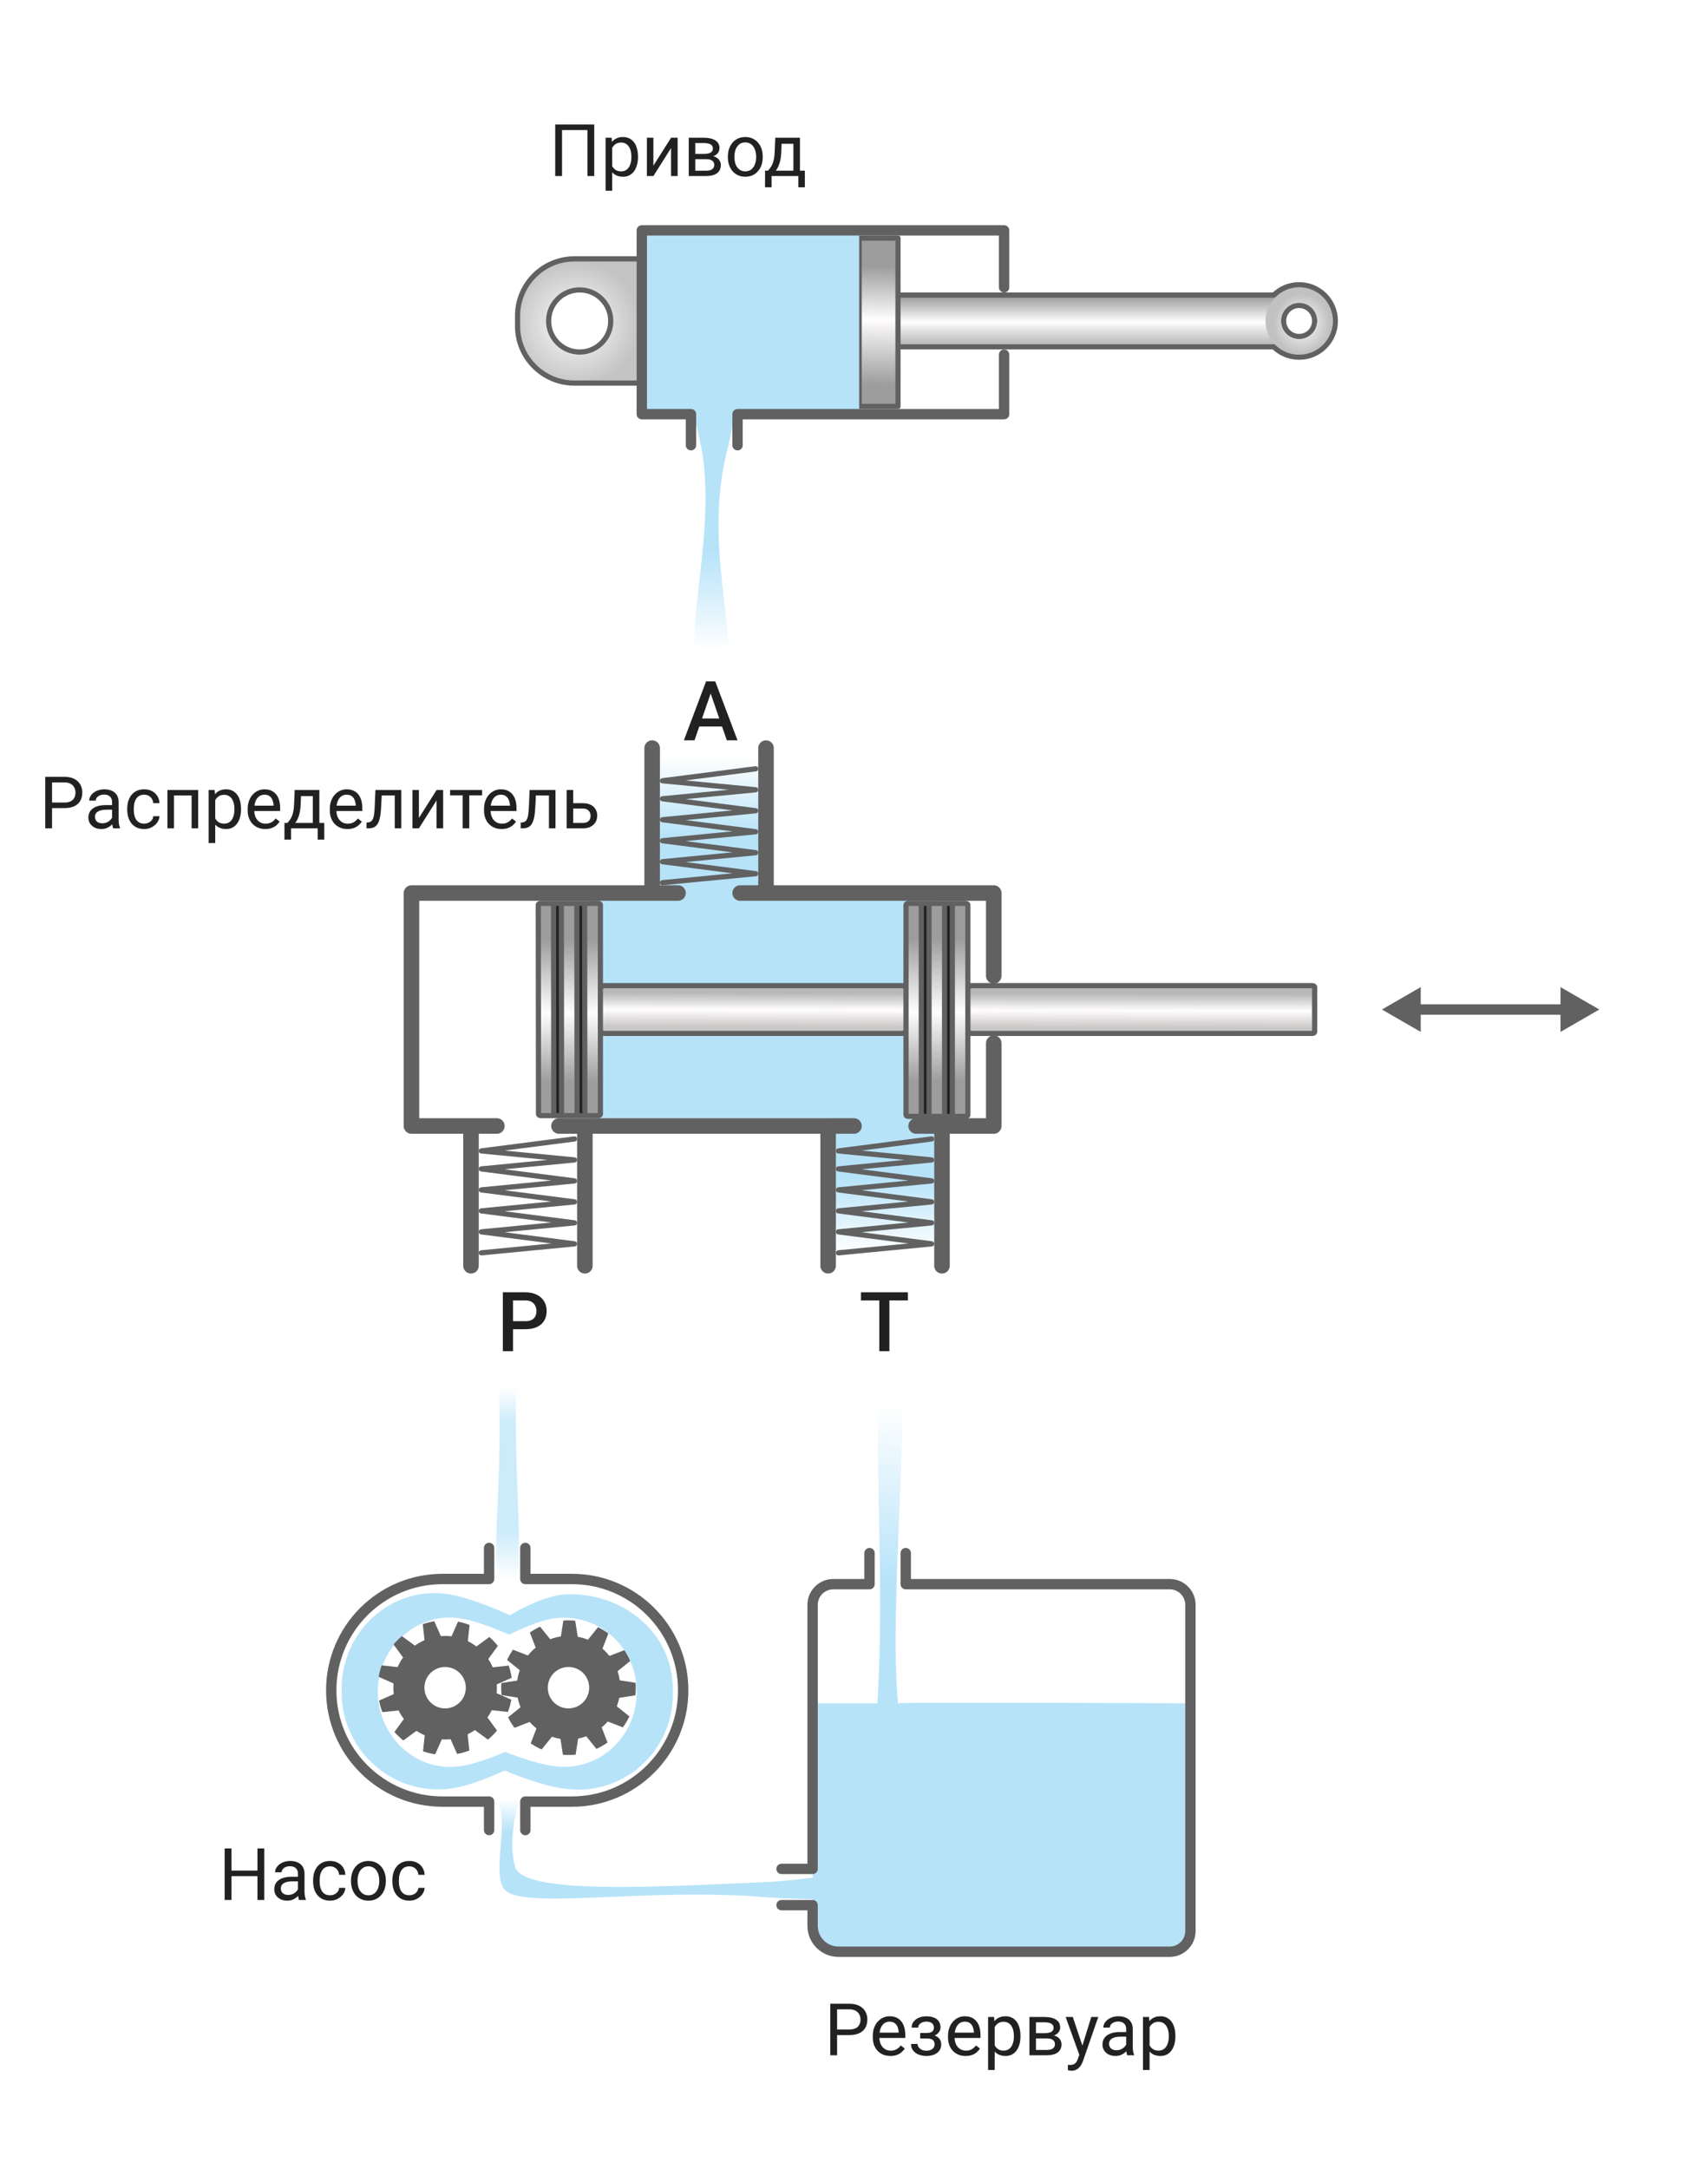 <svg width="330" height="419" viewBox="0 0 330 419" fill="none" xmlns="http://www.w3.org/2000/svg">
<path d="M127 173.5V145H147V173.5H181V216V242.5H160.5V216H115V173.5H127Z" fill="url(#paint0_linear_1090_2927)"/>
<path d="M108.5 215.5L108.452 174.5H106.952L107 215.5H108.5Z" fill="#212121"/>
<path fill-rule="evenodd" clip-rule="evenodd" d="M116 174.77C116 174.612 115.797 174.484 115.547 174.484L112.952 174.5L113 215.5H115.547C115.797 215.5 116 215.372 116 215.214V174.77ZM111.452 174.5L111.5 215.5H108.5L108.452 174.5H111.452ZM107 215.5L106.952 174.5H104.452C104.202 174.5 104 174.628 104 174.786L104.047 215.214C104.047 215.372 104.25 215.5 104.5 215.5H107Z" fill="url(#paint1_linear_1090_2927)"/>
<path d="M113 215.5L112.952 174.5H111.452L111.5 215.5H113Z" fill="#212121"/>
<path d="M179.5 215.645V174.5H178V215.645H179.5Z" fill="#212121"/>
<path fill-rule="evenodd" clip-rule="evenodd" d="M187 174.786C187 174.628 186.797 174.5 186.547 174.5H184V215.645H186.547C186.797 215.645 187 215.516 187 215.358V174.786ZM182.5 174.5V215.645H179.5V174.5H182.5ZM178 215.645V174.5H175.5C175.25 174.5 175.047 174.628 175.047 174.786V215.358C175.047 215.516 175.25 215.645 175.5 215.645H178Z" fill="url(#paint2_linear_1090_2927)"/>
<path d="M184 215.645V174.5H182.5V215.645H184Z" fill="#212121"/>
<path d="M187.743 190.385C187.333 190.385 187 190.718 187 191.128V198.872C187 199.283 187.333 199.615 187.743 199.615H253.547C253.797 199.615 254 199.487 254 199.329V190.671C254 190.513 253.797 190.385 253.547 190.385H187.743Z" fill="url(#paint3_linear_1090_2927)"/>
<path d="M116.743 190.385C116.333 190.385 116 190.718 116 191.128V198.872C116 199.283 116.333 199.615 116.743 199.615H174.303C174.714 199.615 175.047 199.283 175.047 198.872V191.128C175.047 190.718 174.714 190.385 174.303 190.385H116.743Z" fill="url(#paint4_linear_1090_2927)"/>
<path d="M112.952 174.5L115.547 174.484C115.797 174.484 116 174.612 116 174.77V215.214C116 215.372 115.797 215.5 115.547 215.5H113M112.952 174.5L113 215.5M112.952 174.5H111.452M113 215.5H111.5M111.5 215.5L111.452 174.5M111.5 215.5H108.5M111.452 174.5H108.452M108.452 174.5L108.5 215.5M108.452 174.5H106.952M108.5 215.5H107M107 215.5H104.5C104.25 215.5 104.047 215.372 104.047 215.214L104 174.786C104 174.628 104.202 174.5 104.452 174.5H106.952M107 215.5L106.952 174.5M184 174.5H186.547C186.797 174.5 187 174.628 187 174.786V215.358C187 215.516 186.797 215.645 186.547 215.645H184M184 174.5V215.645M184 174.5H182.5M184 215.645H182.5M182.5 215.645V174.5M182.5 215.645H179.5M182.5 174.5H179.5M179.5 174.5V215.645M179.5 174.5H178M179.5 215.645H178M178 215.645H175.5C175.25 215.645 175.047 215.516 175.047 215.358V174.786C175.047 174.628 175.25 174.5 175.5 174.5H178M178 215.645V174.5M253.547 190.385H187.743C187.333 190.385 187 190.718 187 191.128V198.872C187 199.283 187.333 199.615 187.743 199.615H253.547C253.797 199.615 254 199.487 254 199.329V190.671C254 190.513 253.797 190.385 253.547 190.385ZM174.303 199.615H116.743C116.333 199.615 116 199.283 116 198.872V191.128C116 190.718 116.333 190.385 116.743 190.385H174.303C174.714 190.385 175.047 190.718 175.047 191.128V198.872C175.047 199.283 174.714 199.615 174.303 199.615Z" stroke="#616161" stroke-linejoin="round"/>
<path d="M90.999 244.5V217.5M90.999 217.5H95.999M90.999 217.5H79.5V172.5H126M113 244.5V217.5M113 217.5H108M113 217.5H160M131 172.5H126M126 172.5V144.5M143 172.5H148M177 217.5H182M182 217.5H192V201.5M182 217.5V244.5M165 217.5H160M160 217.5V244.5M148 172.5H192V188.5M148 172.5V144.5" stroke="#616161" stroke-width="3" stroke-linecap="round" stroke-linejoin="round"/>
<path d="M137.586 133.141L134.187 143H132.132L136.414 131.625H137.726L137.586 133.141ZM140.429 143L137.023 133.141L136.875 131.625H138.195L142.492 143H140.429ZM140.265 138.781V140.336H134.078V138.781H140.265Z" fill="#212121"/>
<path d="M101.476 256.758H98.515V255.203H101.476C101.992 255.203 102.408 255.12 102.726 254.953C103.044 254.786 103.276 254.557 103.422 254.266C103.573 253.969 103.648 253.63 103.648 253.25C103.648 252.891 103.573 252.555 103.422 252.242C103.276 251.924 103.044 251.669 102.726 251.477C102.408 251.284 101.992 251.188 101.476 251.188H99.117V261H97.156V249.625H101.476C102.356 249.625 103.104 249.781 103.718 250.094C104.338 250.401 104.81 250.828 105.132 251.375C105.455 251.917 105.617 252.536 105.617 253.234C105.617 253.969 105.455 254.599 105.132 255.125C104.81 255.651 104.338 256.055 103.718 256.336C103.104 256.617 102.356 256.758 101.476 256.758Z" fill="#212121"/>
<path d="M171.836 249.625V261H169.89V249.625H171.836ZM175.406 249.625V251.188H166.351V249.625H175.406Z" fill="#212121"/>
<path d="M93 242L111 240.263L93 237.947L111 236.211L93 233.895L111 232.158L93 229.842L111 228.105L93 225.789L111 224.053L93 222.316L111 220" stroke="#616161" stroke-linecap="round" stroke-linejoin="round"/>
<path d="M162 242L180 240.263L162 237.947L180 236.211L162 233.895L180 232.158L162 229.842L180 228.105L162 225.789L180 224.053L162 222.316L180 220" stroke="#616161" stroke-linecap="round" stroke-linejoin="round"/>
<path d="M128 170.5L146 168.763L128 166.447L146 164.711L128 162.395L146 160.658L128 158.342L146 156.605L128 154.289L146 152.553L128 150.816L146 148.5" stroke="#616161" stroke-linecap="round" stroke-linejoin="round"/>
<g opacity="0.7" filter="url(#filter0_f_1090_2927)">
<path d="M95.999 263H99.999C98.499 284.5 102.664 308 97.999 308C93.335 308 97.999 285.5 95.999 263Z" fill="url(#paint5_linear_1090_2927)"/>
</g>
<path d="M12.408 156.097H9.749V155.023H12.408C12.923 155.023 13.34 154.941 13.659 154.777C13.978 154.613 14.211 154.385 14.356 154.094C14.507 153.802 14.582 153.469 14.582 153.096C14.582 152.754 14.507 152.433 14.356 152.132C14.211 151.831 13.978 151.59 13.659 151.407C13.34 151.22 12.923 151.127 12.408 151.127H10.057V160H8.737V150.047H12.408C13.16 150.047 13.796 150.177 14.315 150.437C14.835 150.696 15.229 151.056 15.498 151.517C15.767 151.972 15.901 152.494 15.901 153.082C15.901 153.72 15.767 154.265 15.498 154.716C15.229 155.167 14.835 155.511 14.315 155.748C13.796 155.98 13.16 156.097 12.408 156.097ZM21.657 158.735V154.928C21.657 154.636 21.598 154.383 21.48 154.169C21.366 153.95 21.192 153.782 20.96 153.663C20.727 153.545 20.44 153.485 20.099 153.485C19.78 153.485 19.499 153.54 19.258 153.649C19.021 153.759 18.834 153.902 18.697 154.08C18.565 154.258 18.499 154.449 18.499 154.654H17.234C17.234 154.39 17.303 154.128 17.439 153.868C17.576 153.608 17.772 153.374 18.027 153.164C18.287 152.95 18.597 152.781 18.957 152.658C19.322 152.531 19.727 152.467 20.174 152.467C20.712 152.467 21.186 152.558 21.596 152.74C22.01 152.923 22.334 153.198 22.566 153.567C22.803 153.932 22.922 154.39 22.922 154.941V158.387C22.922 158.633 22.942 158.895 22.983 159.173C23.029 159.451 23.095 159.69 23.182 159.891V160H21.862C21.799 159.854 21.748 159.66 21.712 159.419C21.675 159.173 21.657 158.945 21.657 158.735ZM21.876 155.516L21.89 156.404H20.611C20.251 156.404 19.93 156.434 19.648 156.493C19.365 156.548 19.128 156.632 18.936 156.746C18.745 156.86 18.599 157.004 18.499 157.177C18.399 157.345 18.349 157.544 18.349 157.771C18.349 158.004 18.401 158.216 18.506 158.407C18.611 158.599 18.768 158.751 18.977 158.865C19.192 158.975 19.454 159.029 19.764 159.029C20.151 159.029 20.493 158.947 20.789 158.783C21.085 158.619 21.32 158.419 21.493 158.182C21.671 157.945 21.767 157.715 21.78 157.491L22.32 158.1C22.288 158.291 22.202 158.503 22.061 158.735C21.919 158.968 21.73 159.191 21.493 159.405C21.261 159.615 20.983 159.79 20.659 159.932C20.34 160.068 19.98 160.137 19.579 160.137C19.078 160.137 18.638 160.039 18.26 159.843C17.886 159.647 17.594 159.385 17.385 159.057C17.18 158.724 17.077 158.353 17.077 157.942C17.077 157.546 17.155 157.197 17.31 156.896C17.465 156.591 17.688 156.338 17.98 156.138C18.271 155.933 18.622 155.778 19.032 155.673C19.442 155.568 19.9 155.516 20.406 155.516H21.876ZM27.871 159.098C28.172 159.098 28.45 159.036 28.705 158.913C28.96 158.79 29.17 158.621 29.334 158.407C29.498 158.188 29.591 157.94 29.614 157.662H30.817C30.795 158.1 30.646 158.507 30.373 158.886C30.104 159.259 29.751 159.562 29.314 159.795C28.876 160.023 28.395 160.137 27.871 160.137C27.315 160.137 26.83 160.039 26.415 159.843C26.005 159.647 25.663 159.378 25.39 159.036C25.121 158.694 24.918 158.302 24.781 157.86C24.649 157.414 24.583 156.942 24.583 156.445V156.158C24.583 155.661 24.649 155.192 24.781 154.75C24.918 154.303 25.121 153.909 25.39 153.567C25.663 153.226 26.005 152.957 26.415 152.761C26.83 152.565 27.315 152.467 27.871 152.467C28.45 152.467 28.956 152.585 29.389 152.822C29.822 153.055 30.161 153.374 30.407 153.779C30.658 154.18 30.795 154.636 30.817 155.146H29.614C29.591 154.841 29.505 154.565 29.355 154.319C29.209 154.073 29.008 153.877 28.753 153.731C28.502 153.581 28.208 153.506 27.871 153.506C27.484 153.506 27.158 153.583 26.894 153.738C26.634 153.889 26.426 154.094 26.271 154.354C26.121 154.609 26.012 154.894 25.943 155.208C25.88 155.518 25.848 155.835 25.848 156.158V156.445C25.848 156.769 25.88 157.088 25.943 157.402C26.007 157.717 26.114 158.002 26.265 158.257C26.42 158.512 26.627 158.717 26.887 158.872C27.151 159.022 27.479 159.098 27.871 159.098ZM37.168 152.604V153.649H33.429V152.604H37.168ZM33.613 152.604V160H32.349V152.604H33.613ZM38.289 152.604V160H37.018V152.604H38.289ZM41.584 154.025V162.844H40.312V152.604H41.475L41.584 154.025ZM46.567 156.24V156.384C46.567 156.922 46.504 157.421 46.376 157.881C46.248 158.337 46.062 158.733 45.815 159.07C45.574 159.408 45.275 159.67 44.92 159.856C44.565 160.043 44.157 160.137 43.696 160.137C43.227 160.137 42.812 160.059 42.452 159.904C42.092 159.749 41.787 159.524 41.536 159.228C41.285 158.931 41.085 158.576 40.935 158.161C40.789 157.746 40.688 157.279 40.634 156.76V155.994C40.688 155.447 40.791 154.957 40.941 154.524C41.092 154.091 41.29 153.722 41.536 153.417C41.787 153.107 42.09 152.872 42.445 152.713C42.801 152.549 43.211 152.467 43.676 152.467C44.141 152.467 44.553 152.558 44.913 152.74C45.273 152.918 45.576 153.173 45.822 153.506C46.068 153.839 46.253 154.237 46.376 154.702C46.504 155.162 46.567 155.675 46.567 156.24ZM45.296 156.384V156.24C45.296 155.871 45.257 155.525 45.18 155.201C45.102 154.873 44.981 154.586 44.817 154.34C44.658 154.089 44.453 153.893 44.202 153.752C43.952 153.606 43.653 153.533 43.307 153.533C42.988 153.533 42.71 153.588 42.473 153.697C42.24 153.807 42.042 153.955 41.878 154.142C41.714 154.324 41.579 154.534 41.475 154.771C41.374 155.003 41.299 155.244 41.249 155.495V157.266C41.34 157.585 41.468 157.885 41.632 158.168C41.796 158.446 42.015 158.672 42.288 158.845C42.562 159.013 42.906 159.098 43.32 159.098C43.662 159.098 43.956 159.027 44.202 158.886C44.453 158.74 44.658 158.542 44.817 158.291C44.981 158.04 45.102 157.753 45.18 157.43C45.257 157.102 45.296 156.753 45.296 156.384ZM51.25 160.137C50.735 160.137 50.268 160.05 49.849 159.877C49.434 159.699 49.076 159.451 48.775 159.132C48.479 158.813 48.251 158.435 48.092 157.997C47.932 157.56 47.852 157.081 47.852 156.562V156.274C47.852 155.673 47.941 155.137 48.119 154.668C48.297 154.194 48.538 153.793 48.844 153.465C49.149 153.137 49.495 152.888 49.883 152.72C50.27 152.551 50.671 152.467 51.086 152.467C51.615 152.467 52.07 152.558 52.453 152.74C52.84 152.923 53.157 153.178 53.403 153.506C53.649 153.829 53.832 154.212 53.95 154.654C54.069 155.092 54.128 155.57 54.128 156.09V156.657H48.605V155.625H52.863V155.529C52.845 155.201 52.777 154.882 52.658 154.572C52.544 154.262 52.362 154.007 52.111 153.807C51.861 153.606 51.519 153.506 51.086 153.506C50.799 153.506 50.535 153.567 50.293 153.69C50.051 153.809 49.844 153.987 49.671 154.224C49.498 154.461 49.363 154.75 49.268 155.092C49.172 155.434 49.124 155.828 49.124 156.274V156.562C49.124 156.912 49.172 157.243 49.268 157.553C49.368 157.858 49.511 158.127 49.698 158.359C49.89 158.592 50.12 158.774 50.389 158.906C50.662 159.038 50.972 159.104 51.318 159.104C51.765 159.104 52.143 159.013 52.453 158.831C52.763 158.649 53.034 158.405 53.267 158.1L54.032 158.708C53.873 158.95 53.67 159.18 53.424 159.398C53.178 159.617 52.875 159.795 52.515 159.932C52.159 160.068 51.738 160.137 51.25 160.137ZM56.938 152.604H58.202L58.093 155.372C58.065 156.074 57.986 156.68 57.853 157.19C57.721 157.701 57.553 158.136 57.348 158.496C57.143 158.852 56.912 159.15 56.657 159.392C56.407 159.633 56.147 159.836 55.878 160H55.249L55.283 158.968L55.543 158.961C55.693 158.783 55.839 158.601 55.98 158.414C56.122 158.223 56.252 157.997 56.37 157.737C56.489 157.473 56.587 157.152 56.664 156.773C56.746 156.391 56.798 155.924 56.821 155.372L56.938 152.604ZM57.252 152.604H61.702V160H60.438V153.772H57.252V152.604ZM54.962 158.961H62.652V162.181H61.388V160H56.227V162.181H54.955L54.962 158.961ZM67.123 160.137C66.608 160.137 66.141 160.05 65.722 159.877C65.307 159.699 64.949 159.451 64.648 159.132C64.352 158.813 64.124 158.435 63.965 157.997C63.805 157.56 63.726 157.081 63.726 156.562V156.274C63.726 155.673 63.815 155.137 63.992 154.668C64.17 154.194 64.412 153.793 64.717 153.465C65.022 153.137 65.368 152.888 65.756 152.72C66.143 152.551 66.544 152.467 66.959 152.467C67.488 152.467 67.943 152.558 68.326 152.74C68.713 152.923 69.03 153.178 69.276 153.506C69.522 153.829 69.705 154.212 69.823 154.654C69.942 155.092 70.001 155.57 70.001 156.09V156.657H64.478V155.625H68.736V155.529C68.718 155.201 68.65 154.882 68.531 154.572C68.417 154.262 68.235 154.007 67.984 153.807C67.734 153.606 67.392 153.506 66.959 153.506C66.672 153.506 66.408 153.567 66.166 153.69C65.924 153.809 65.717 153.987 65.544 154.224C65.371 154.461 65.236 154.75 65.141 155.092C65.045 155.434 64.997 155.828 64.997 156.274V156.562C64.997 156.912 65.045 157.243 65.141 157.553C65.241 157.858 65.384 158.127 65.571 158.359C65.763 158.592 65.993 158.774 66.262 158.906C66.535 159.038 66.845 159.104 67.191 159.104C67.638 159.104 68.016 159.013 68.326 158.831C68.636 158.649 68.907 158.405 69.14 158.1L69.905 158.708C69.746 158.95 69.543 159.18 69.297 159.398C69.051 159.617 68.748 159.795 68.388 159.932C68.032 160.068 67.611 160.137 67.123 160.137ZM76.42 152.604V153.649H72.845V152.604H76.42ZM77.534 152.604V160H76.269V152.604H77.534ZM72.537 152.604H73.809L73.617 156.172C73.585 156.723 73.533 157.211 73.46 157.635C73.392 158.054 73.296 158.414 73.173 158.715C73.054 159.016 72.904 159.262 72.722 159.453C72.544 159.64 72.33 159.779 72.079 159.87C71.829 159.957 71.539 160 71.211 160H70.814V158.886L71.088 158.865C71.284 158.852 71.45 158.806 71.587 158.729C71.728 158.651 71.847 158.537 71.942 158.387C72.038 158.232 72.116 158.034 72.175 157.792C72.239 157.55 72.287 157.263 72.318 156.931C72.355 156.598 72.382 156.211 72.4 155.769L72.537 152.604ZM80.939 157.997L84.35 152.604H85.621V160H84.35V154.606L80.939 160H79.681V152.604H80.939V157.997ZM90.666 152.604V160H89.394V152.604H90.666ZM93.147 152.604V153.629H86.961V152.604H93.147ZM96.914 160.137C96.399 160.137 95.932 160.05 95.513 159.877C95.098 159.699 94.74 159.451 94.439 159.132C94.143 158.813 93.915 158.435 93.756 157.997C93.596 157.56 93.517 157.081 93.517 156.562V156.274C93.517 155.673 93.606 155.137 93.783 154.668C93.961 154.194 94.203 153.793 94.508 153.465C94.813 153.137 95.159 152.888 95.547 152.72C95.934 152.551 96.335 152.467 96.75 152.467C97.279 152.467 97.734 152.558 98.117 152.74C98.505 152.923 98.821 153.178 99.067 153.506C99.314 153.829 99.496 154.212 99.614 154.654C99.733 155.092 99.792 155.57 99.792 156.09V156.657H94.269V155.625H98.527V155.529C98.509 155.201 98.441 154.882 98.322 154.572C98.208 154.262 98.026 154.007 97.775 153.807C97.525 153.606 97.183 153.506 96.75 153.506C96.463 153.506 96.199 153.567 95.957 153.69C95.716 153.809 95.508 153.987 95.335 154.224C95.162 154.461 95.027 154.75 94.932 155.092C94.836 155.434 94.788 155.828 94.788 156.274V156.562C94.788 156.912 94.836 157.243 94.932 157.553C95.032 157.858 95.175 158.127 95.362 158.359C95.554 158.592 95.784 158.774 96.053 158.906C96.326 159.038 96.636 159.104 96.982 159.104C97.429 159.104 97.807 159.013 98.117 158.831C98.427 158.649 98.698 158.405 98.931 158.1L99.696 158.708C99.537 158.95 99.334 159.18 99.088 159.398C98.842 159.617 98.539 159.795 98.179 159.932C97.823 160.068 97.402 160.137 96.914 160.137ZM106.211 152.604V153.649H102.636V152.604H106.211ZM107.325 152.604V160H106.061V152.604H107.325ZM102.328 152.604H103.6L103.408 156.172C103.376 156.723 103.324 157.211 103.251 157.635C103.183 158.054 103.087 158.414 102.964 158.715C102.845 159.016 102.695 159.262 102.513 159.453C102.335 159.64 102.121 159.779 101.87 159.87C101.619 159.957 101.33 160 101.002 160H100.605V158.886L100.879 158.865C101.075 158.852 101.241 158.806 101.378 158.729C101.519 158.651 101.638 158.537 101.733 158.387C101.829 158.232 101.907 158.034 101.966 157.792C102.03 157.55 102.077 157.263 102.109 156.931C102.146 156.598 102.173 156.211 102.191 155.769L102.328 152.604ZM110.401 155.146H112.623C113.22 155.146 113.724 155.251 114.134 155.461C114.544 155.666 114.854 155.951 115.063 156.315C115.278 156.675 115.385 157.086 115.385 157.546C115.385 157.888 115.326 158.209 115.207 158.51C115.089 158.806 114.911 159.066 114.674 159.289C114.441 159.512 114.152 159.688 113.806 159.815C113.464 159.938 113.07 160 112.623 160H109.479V152.604H110.743V158.961H112.623C112.988 158.961 113.279 158.895 113.498 158.763C113.717 158.631 113.874 158.46 113.97 158.25C114.065 158.04 114.113 157.822 114.113 157.594C114.113 157.37 114.065 157.152 113.97 156.938C113.874 156.723 113.717 156.546 113.498 156.404C113.279 156.258 112.988 156.186 112.623 156.186H110.401V155.146Z" fill="#212121"/>
<path d="M49.906 361.326V362.399H44.519V361.326H49.906ZM44.724 357.047V367H43.405V357.047H44.724ZM51.054 357.047V367H49.742V357.047H51.054ZM57.569 365.735V361.928C57.569 361.636 57.51 361.383 57.391 361.169C57.277 360.95 57.104 360.782 56.872 360.663C56.639 360.545 56.352 360.485 56.01 360.485C55.691 360.485 55.411 360.54 55.17 360.649C54.933 360.759 54.746 360.902 54.609 361.08C54.477 361.258 54.411 361.449 54.411 361.654H53.146C53.146 361.39 53.215 361.128 53.351 360.868C53.488 360.608 53.684 360.374 53.939 360.164C54.199 359.95 54.509 359.781 54.869 359.658C55.233 359.531 55.639 359.467 56.086 359.467C56.623 359.467 57.097 359.558 57.507 359.74C57.922 359.923 58.246 360.198 58.478 360.567C58.715 360.932 58.834 361.39 58.834 361.941V365.387C58.834 365.633 58.854 365.895 58.895 366.173C58.941 366.451 59.007 366.69 59.093 366.891V367H57.774C57.71 366.854 57.66 366.66 57.624 366.419C57.587 366.173 57.569 365.945 57.569 365.735ZM57.788 362.516L57.801 363.404H56.523C56.163 363.404 55.842 363.434 55.559 363.493C55.277 363.548 55.04 363.632 54.848 363.746C54.657 363.86 54.511 364.004 54.411 364.177C54.31 364.345 54.26 364.544 54.26 364.771C54.26 365.004 54.313 365.216 54.418 365.407C54.522 365.599 54.68 365.751 54.889 365.865C55.103 365.975 55.365 366.029 55.675 366.029C56.063 366.029 56.405 365.947 56.701 365.783C56.997 365.619 57.232 365.419 57.405 365.182C57.583 364.945 57.678 364.715 57.692 364.491L58.232 365.1C58.2 365.291 58.114 365.503 57.972 365.735C57.831 365.968 57.642 366.191 57.405 366.405C57.172 366.615 56.895 366.79 56.571 366.932C56.252 367.068 55.892 367.137 55.491 367.137C54.989 367.137 54.55 367.039 54.172 366.843C53.798 366.647 53.506 366.385 53.297 366.057C53.091 365.724 52.989 365.353 52.989 364.942C52.989 364.546 53.066 364.197 53.221 363.896C53.376 363.591 53.6 363.338 53.891 363.138C54.183 362.933 54.534 362.778 54.944 362.673C55.354 362.568 55.812 362.516 56.318 362.516H57.788ZM63.783 366.098C64.084 366.098 64.362 366.036 64.617 365.913C64.872 365.79 65.082 365.621 65.246 365.407C65.41 365.188 65.503 364.94 65.526 364.662H66.729C66.706 365.1 66.558 365.507 66.285 365.886C66.016 366.259 65.663 366.562 65.225 366.795C64.788 367.023 64.307 367.137 63.783 367.137C63.227 367.137 62.742 367.039 62.327 366.843C61.917 366.647 61.575 366.378 61.301 366.036C61.032 365.694 60.83 365.302 60.693 364.86C60.561 364.414 60.495 363.942 60.495 363.445V363.158C60.495 362.661 60.561 362.192 60.693 361.75C60.83 361.303 61.032 360.909 61.301 360.567C61.575 360.226 61.917 359.957 62.327 359.761C62.742 359.565 63.227 359.467 63.783 359.467C64.362 359.467 64.868 359.585 65.3 359.822C65.733 360.055 66.073 360.374 66.319 360.779C66.57 361.18 66.706 361.636 66.729 362.146H65.526C65.503 361.841 65.417 361.565 65.266 361.319C65.12 361.073 64.92 360.877 64.665 360.731C64.414 360.581 64.12 360.506 63.783 360.506C63.395 360.506 63.07 360.583 62.805 360.738C62.545 360.889 62.338 361.094 62.183 361.354C62.033 361.609 61.923 361.894 61.855 362.208C61.791 362.518 61.759 362.835 61.759 363.158V363.445C61.759 363.769 61.791 364.088 61.855 364.402C61.919 364.717 62.026 365.002 62.176 365.257C62.331 365.512 62.539 365.717 62.798 365.872C63.063 366.022 63.391 366.098 63.783 366.098ZM67.816 363.384V363.227C67.816 362.693 67.894 362.199 68.049 361.743C68.203 361.283 68.427 360.884 68.718 360.547C69.01 360.205 69.363 359.941 69.778 359.754C70.193 359.562 70.657 359.467 71.172 359.467C71.692 359.467 72.159 359.562 72.574 359.754C72.993 359.941 73.349 360.205 73.64 360.547C73.936 360.884 74.162 361.283 74.317 361.743C74.472 362.199 74.549 362.693 74.549 363.227V363.384C74.549 363.917 74.472 364.411 74.317 364.867C74.162 365.323 73.936 365.722 73.64 366.063C73.349 366.401 72.995 366.665 72.581 366.856C72.171 367.043 71.706 367.137 71.186 367.137C70.667 367.137 70.2 367.043 69.785 366.856C69.37 366.665 69.015 366.401 68.718 366.063C68.427 365.722 68.203 365.323 68.049 364.867C67.894 364.411 67.816 363.917 67.816 363.384ZM69.081 363.227V363.384C69.081 363.753 69.124 364.102 69.211 364.43C69.297 364.753 69.427 365.04 69.6 365.291C69.778 365.542 69.999 365.74 70.263 365.886C70.528 366.027 70.835 366.098 71.186 366.098C71.532 366.098 71.836 366.027 72.095 365.886C72.36 365.74 72.578 365.542 72.752 365.291C72.925 365.04 73.055 364.753 73.141 364.43C73.232 364.102 73.278 363.753 73.278 363.384V363.227C73.278 362.862 73.232 362.518 73.141 362.194C73.055 361.866 72.922 361.577 72.745 361.326C72.572 361.071 72.353 360.87 72.088 360.725C71.829 360.579 71.523 360.506 71.172 360.506C70.826 360.506 70.521 360.579 70.257 360.725C69.997 360.87 69.778 361.071 69.6 361.326C69.427 361.577 69.297 361.866 69.211 362.194C69.124 362.518 69.081 362.862 69.081 363.227ZM79.095 366.098C79.396 366.098 79.674 366.036 79.929 365.913C80.184 365.79 80.394 365.621 80.558 365.407C80.722 365.188 80.816 364.94 80.838 364.662H82.042C82.019 365.1 81.871 365.507 81.597 365.886C81.328 366.259 80.975 366.562 80.538 366.795C80.1 367.023 79.619 367.137 79.095 367.137C78.539 367.137 78.054 367.039 77.639 366.843C77.229 366.647 76.887 366.378 76.614 366.036C76.345 365.694 76.142 365.302 76.005 364.86C75.873 364.414 75.807 363.942 75.807 363.445V363.158C75.807 362.661 75.873 362.192 76.005 361.75C76.142 361.303 76.345 360.909 76.614 360.567C76.887 360.226 77.229 359.957 77.639 359.761C78.054 359.565 78.539 359.467 79.095 359.467C79.674 359.467 80.18 359.585 80.613 359.822C81.046 360.055 81.385 360.374 81.632 360.779C81.882 361.18 82.019 361.636 82.042 362.146H80.838C80.816 361.841 80.729 361.565 80.579 361.319C80.433 361.073 80.232 360.877 79.977 360.731C79.727 360.581 79.433 360.506 79.095 360.506C78.708 360.506 78.382 360.583 78.118 360.738C77.858 360.889 77.651 361.094 77.496 361.354C77.345 361.609 77.236 361.894 77.168 362.208C77.104 362.518 77.072 362.835 77.072 363.158V363.445C77.072 363.769 77.104 364.088 77.168 364.402C77.231 364.717 77.338 365.002 77.489 365.257C77.644 365.512 77.851 365.717 78.111 365.872C78.375 366.022 78.703 366.098 79.095 366.098Z" fill="#212121"/>
<path d="M114.812 24.047V34H113.5V25.127H108.591V34H107.272V24.047H114.812ZM118.278 28.025V36.844H117.006V26.604H118.168L118.278 28.025ZM123.261 30.24V30.384C123.261 30.922 123.197 31.421 123.07 31.881C122.942 32.337 122.755 32.733 122.509 33.07C122.268 33.408 121.969 33.67 121.614 33.856C121.258 34.043 120.85 34.137 120.39 34.137C119.921 34.137 119.506 34.059 119.146 33.904C118.786 33.749 118.481 33.524 118.23 33.227C117.979 32.931 117.779 32.576 117.628 32.161C117.483 31.746 117.382 31.279 117.328 30.76V29.994C117.382 29.447 117.485 28.957 117.635 28.524C117.786 28.091 117.984 27.722 118.23 27.417C118.481 27.107 118.784 26.872 119.139 26.713C119.495 26.549 119.905 26.467 120.37 26.467C120.834 26.467 121.247 26.558 121.607 26.74C121.967 26.918 122.27 27.173 122.516 27.506C122.762 27.838 122.947 28.237 123.07 28.702C123.197 29.162 123.261 29.675 123.261 30.24ZM121.99 30.384V30.24C121.99 29.871 121.951 29.525 121.874 29.201C121.796 28.873 121.675 28.586 121.511 28.34C121.352 28.089 121.147 27.893 120.896 27.752C120.645 27.606 120.347 27.533 120 27.533C119.681 27.533 119.403 27.588 119.167 27.697C118.934 27.807 118.736 27.955 118.572 28.142C118.408 28.324 118.273 28.534 118.168 28.77C118.068 29.003 117.993 29.244 117.943 29.495V31.266C118.034 31.585 118.162 31.885 118.326 32.168C118.49 32.446 118.708 32.672 118.982 32.845C119.255 33.013 119.599 33.098 120.014 33.098C120.356 33.098 120.65 33.027 120.896 32.886C121.147 32.74 121.352 32.542 121.511 32.291C121.675 32.04 121.796 31.753 121.874 31.43C121.951 31.102 121.99 30.753 121.99 30.384ZM126.242 31.997L129.653 26.604H130.924V34H129.653V28.606L126.242 34H124.984V26.604H126.242V31.997ZM136.427 30.746H134L133.987 29.734H135.969C136.361 29.734 136.687 29.696 136.947 29.618C137.211 29.541 137.409 29.424 137.542 29.27C137.674 29.115 137.74 28.923 137.74 28.695C137.74 28.518 137.701 28.363 137.624 28.23C137.551 28.094 137.439 27.982 137.289 27.895C137.138 27.804 136.951 27.738 136.728 27.697C136.509 27.652 136.252 27.629 135.956 27.629H134.335V34H133.071V26.604H135.956C136.425 26.604 136.847 26.645 137.22 26.727C137.598 26.809 137.92 26.934 138.184 27.102C138.453 27.267 138.658 27.476 138.799 27.731C138.941 27.987 139.011 28.287 139.011 28.634C139.011 28.857 138.966 29.069 138.875 29.27C138.783 29.47 138.649 29.648 138.471 29.803C138.293 29.958 138.075 30.085 137.815 30.186C137.555 30.281 137.257 30.343 136.919 30.37L136.427 30.746ZM136.427 34H133.542L134.171 32.975H136.427C136.778 32.975 137.07 32.931 137.302 32.845C137.535 32.754 137.708 32.626 137.822 32.462C137.94 32.293 138 32.093 138 31.86C138 31.628 137.94 31.43 137.822 31.266C137.708 31.097 137.535 30.969 137.302 30.883C137.07 30.792 136.778 30.746 136.427 30.746H134.506L134.52 29.734H136.919L137.377 30.117C137.783 30.149 138.127 30.249 138.41 30.418C138.692 30.587 138.906 30.801 139.052 31.061C139.198 31.316 139.271 31.594 139.271 31.895C139.271 32.241 139.205 32.546 139.073 32.81C138.945 33.075 138.758 33.296 138.512 33.474C138.266 33.647 137.968 33.779 137.617 33.87C137.266 33.957 136.869 34 136.427 34ZM140.631 30.384V30.227C140.631 29.693 140.709 29.199 140.864 28.743C141.019 28.283 141.242 27.884 141.534 27.547C141.825 27.205 142.179 26.941 142.593 26.754C143.008 26.562 143.473 26.467 143.988 26.467C144.507 26.467 144.974 26.562 145.389 26.754C145.808 26.941 146.164 27.205 146.456 27.547C146.752 27.884 146.977 28.283 147.132 28.743C147.287 29.199 147.365 29.693 147.365 30.227V30.384C147.365 30.917 147.287 31.412 147.132 31.867C146.977 32.323 146.752 32.722 146.456 33.063C146.164 33.401 145.811 33.665 145.396 33.856C144.986 34.043 144.521 34.137 144.001 34.137C143.482 34.137 143.015 34.043 142.6 33.856C142.185 33.665 141.83 33.401 141.534 33.063C141.242 32.722 141.019 32.323 140.864 31.867C140.709 31.412 140.631 30.917 140.631 30.384ZM141.896 30.227V30.384C141.896 30.753 141.939 31.102 142.026 31.43C142.112 31.753 142.242 32.04 142.416 32.291C142.593 32.542 142.814 32.74 143.079 32.886C143.343 33.027 143.651 33.098 144.001 33.098C144.348 33.098 144.651 33.027 144.911 32.886C145.175 32.74 145.394 32.542 145.567 32.291C145.74 32.04 145.87 31.753 145.957 31.43C146.048 31.102 146.093 30.753 146.093 30.384V30.227C146.093 29.862 146.048 29.518 145.957 29.194C145.87 28.866 145.738 28.577 145.56 28.326C145.387 28.071 145.168 27.87 144.904 27.725C144.644 27.579 144.339 27.506 143.988 27.506C143.641 27.506 143.336 27.579 143.072 27.725C142.812 27.87 142.593 28.071 142.416 28.326C142.242 28.577 142.112 28.866 142.026 29.194C141.939 29.518 141.896 29.862 141.896 30.227ZM149.792 26.604H151.056L150.947 29.372C150.919 30.074 150.84 30.68 150.708 31.19C150.575 31.701 150.407 32.136 150.202 32.496C149.997 32.852 149.766 33.15 149.511 33.392C149.261 33.633 149.001 33.836 148.732 34H148.103L148.137 32.968L148.397 32.961C148.547 32.783 148.693 32.601 148.834 32.414C148.976 32.223 149.106 31.997 149.224 31.737C149.343 31.473 149.441 31.152 149.518 30.773C149.6 30.391 149.653 29.924 149.675 29.372L149.792 26.604ZM150.106 26.604H154.556V34H153.292V27.773H150.106V26.604ZM147.816 32.961H155.506V36.181H154.242V34H149.081V36.181H147.809L147.816 32.961Z" fill="#212121"/>
<path d="M164.084 393.097H161.425V392.023H164.084C164.599 392.023 165.016 391.941 165.335 391.777C165.654 391.613 165.887 391.385 166.033 391.094C166.183 390.802 166.258 390.469 166.258 390.096C166.258 389.754 166.183 389.433 166.033 389.132C165.887 388.831 165.654 388.59 165.335 388.407C165.016 388.22 164.599 388.127 164.084 388.127H161.733V397H160.414V387.047H164.084C164.836 387.047 165.472 387.177 165.992 387.437C166.511 387.696 166.905 388.056 167.174 388.517C167.443 388.972 167.578 389.494 167.578 390.082C167.578 390.72 167.443 391.265 167.174 391.716C166.905 392.167 166.511 392.511 165.992 392.748C165.472 392.98 164.836 393.097 164.084 393.097ZM172.028 397.137C171.513 397.137 171.046 397.05 170.626 396.877C170.212 396.699 169.854 396.451 169.553 396.132C169.257 395.813 169.029 395.435 168.87 394.997C168.71 394.56 168.63 394.081 168.63 393.562V393.274C168.63 392.673 168.719 392.137 168.897 391.668C169.075 391.194 169.316 390.793 169.622 390.465C169.927 390.137 170.273 389.888 170.661 389.72C171.048 389.551 171.449 389.467 171.864 389.467C172.392 389.467 172.848 389.558 173.231 389.74C173.618 389.923 173.935 390.178 174.181 390.506C174.427 390.829 174.61 391.212 174.728 391.654C174.847 392.092 174.906 392.57 174.906 393.09V393.657H169.382V392.625H173.641V392.529C173.623 392.201 173.555 391.882 173.436 391.572C173.322 391.262 173.14 391.007 172.889 390.807C172.639 390.606 172.297 390.506 171.864 390.506C171.577 390.506 171.312 390.567 171.071 390.69C170.829 390.809 170.622 390.987 170.449 391.224C170.276 391.461 170.141 391.75 170.045 392.092C169.95 392.434 169.902 392.828 169.902 393.274V393.562C169.902 393.912 169.95 394.243 170.045 394.553C170.146 394.858 170.289 395.127 170.476 395.359C170.667 395.592 170.898 395.774 171.167 395.906C171.44 396.038 171.75 396.104 172.096 396.104C172.543 396.104 172.921 396.013 173.231 395.831C173.541 395.649 173.812 395.405 174.044 395.1L174.81 395.708C174.651 395.95 174.448 396.18 174.202 396.398C173.956 396.617 173.653 396.795 173.292 396.932C172.937 397.068 172.515 397.137 172.028 397.137ZM179.144 393.466H177.784V392.687H179.042C179.392 392.687 179.67 392.643 179.875 392.557C180.081 392.465 180.226 392.34 180.313 392.181C180.4 392.021 180.443 391.834 180.443 391.62C180.443 391.429 180.393 391.249 180.292 391.08C180.197 390.907 180.042 390.768 179.828 390.663C179.613 390.554 179.326 390.499 178.966 390.499C178.675 390.499 178.41 390.551 178.173 390.656C177.936 390.757 177.747 390.896 177.606 391.073C177.469 391.246 177.401 391.442 177.401 391.661H176.136C176.136 391.21 176.264 390.823 176.519 390.499C176.779 390.171 177.123 389.918 177.551 389.74C177.984 389.562 178.456 389.474 178.966 389.474C179.395 389.474 179.778 389.521 180.115 389.617C180.457 389.708 180.746 389.845 180.983 390.027C181.22 390.205 181.4 390.428 181.523 390.697C181.651 390.962 181.714 391.269 181.714 391.62C181.714 391.871 181.655 392.108 181.537 392.331C181.418 392.554 181.247 392.753 181.024 392.926C180.801 393.094 180.529 393.227 180.21 393.322C179.896 393.418 179.541 393.466 179.144 393.466ZM177.784 392.987H179.144C179.586 392.987 179.976 393.031 180.313 393.117C180.65 393.199 180.933 393.322 181.161 393.486C181.389 393.65 181.559 393.853 181.673 394.095C181.792 394.332 181.851 394.605 181.851 394.915C181.851 395.261 181.78 395.574 181.639 395.852C181.502 396.125 181.306 396.357 181.051 396.549C180.796 396.74 180.491 396.886 180.135 396.986C179.784 397.087 179.395 397.137 178.966 397.137C178.488 397.137 178.023 397.055 177.572 396.891C177.121 396.727 176.749 396.474 176.458 396.132C176.166 395.785 176.02 395.346 176.02 394.812H177.285C177.285 395.036 177.355 395.248 177.497 395.448C177.638 395.649 177.834 395.811 178.084 395.934C178.34 396.057 178.634 396.118 178.966 396.118C179.322 396.118 179.618 396.063 179.855 395.954C180.092 395.845 180.27 395.699 180.388 395.517C180.511 395.334 180.573 395.136 180.573 394.922C180.573 394.644 180.518 394.421 180.409 394.252C180.299 394.083 180.131 393.96 179.903 393.883C179.68 393.801 179.392 393.76 179.042 393.76H177.784V392.987ZM186.561 397.137C186.046 397.137 185.579 397.05 185.16 396.877C184.745 396.699 184.387 396.451 184.086 396.132C183.79 395.813 183.562 395.435 183.403 394.997C183.243 394.56 183.164 394.081 183.164 393.562V393.274C183.164 392.673 183.252 392.137 183.43 391.668C183.608 391.194 183.849 390.793 184.155 390.465C184.46 390.137 184.806 389.888 185.194 389.72C185.581 389.551 185.982 389.467 186.397 389.467C186.926 389.467 187.381 389.558 187.764 389.74C188.152 389.923 188.468 390.178 188.714 390.506C188.96 390.829 189.143 391.212 189.261 391.654C189.38 392.092 189.439 392.57 189.439 393.09V393.657H183.916V392.625H188.174V392.529C188.156 392.201 188.088 391.882 187.969 391.572C187.855 391.262 187.673 391.007 187.422 390.807C187.172 390.606 186.83 390.506 186.397 390.506C186.11 390.506 185.846 390.567 185.604 390.69C185.362 390.809 185.155 390.987 184.982 391.224C184.809 391.461 184.674 391.75 184.579 392.092C184.483 392.434 184.435 392.828 184.435 393.274V393.562C184.435 393.912 184.483 394.243 184.579 394.553C184.679 394.858 184.822 395.127 185.009 395.359C185.201 395.592 185.431 395.774 185.7 395.906C185.973 396.038 186.283 396.104 186.629 396.104C187.076 396.104 187.454 396.013 187.764 395.831C188.074 395.649 188.345 395.405 188.578 395.1L189.343 395.708C189.184 395.95 188.981 396.18 188.735 396.398C188.489 396.617 188.186 396.795 187.826 396.932C187.47 397.068 187.049 397.137 186.561 397.137ZM192.18 391.025V399.844H190.909V389.604H192.071L192.18 391.025ZM197.164 393.24V393.384C197.164 393.922 197.1 394.421 196.972 394.881C196.845 395.337 196.658 395.733 196.412 396.07C196.17 396.408 195.872 396.67 195.516 396.856C195.161 397.043 194.753 397.137 194.292 397.137C193.823 397.137 193.408 397.059 193.048 396.904C192.688 396.749 192.383 396.524 192.132 396.228C191.882 395.931 191.681 395.576 191.531 395.161C191.385 394.746 191.285 394.279 191.23 393.76V392.994C191.285 392.447 191.387 391.957 191.538 391.524C191.688 391.091 191.886 390.722 192.132 390.417C192.383 390.107 192.686 389.872 193.042 389.713C193.397 389.549 193.807 389.467 194.272 389.467C194.737 389.467 195.149 389.558 195.509 389.74C195.869 389.918 196.172 390.173 196.418 390.506C196.665 390.839 196.849 391.237 196.972 391.702C197.1 392.162 197.164 392.675 197.164 393.24ZM195.892 393.384V393.24C195.892 392.871 195.853 392.525 195.776 392.201C195.698 391.873 195.578 391.586 195.414 391.34C195.254 391.089 195.049 390.893 194.798 390.752C194.548 390.606 194.249 390.533 193.903 390.533C193.584 390.533 193.306 390.588 193.069 390.697C192.836 390.807 192.638 390.955 192.474 391.142C192.31 391.324 192.176 391.534 192.071 391.771C191.971 392.003 191.895 392.244 191.845 392.495V394.266C191.936 394.585 192.064 394.885 192.228 395.168C192.392 395.446 192.611 395.672 192.884 395.845C193.158 396.013 193.502 396.098 193.917 396.098C194.258 396.098 194.552 396.027 194.798 395.886C195.049 395.74 195.254 395.542 195.414 395.291C195.578 395.04 195.698 394.753 195.776 394.43C195.853 394.102 195.892 393.753 195.892 393.384ZM202.25 393.746H199.823L199.809 392.734H201.792C202.183 392.734 202.509 392.696 202.769 392.618C203.033 392.541 203.232 392.424 203.364 392.27C203.496 392.115 203.562 391.923 203.562 391.695C203.562 391.518 203.523 391.363 203.446 391.23C203.373 391.094 203.261 390.982 203.111 390.896C202.96 390.804 202.774 390.738 202.55 390.697C202.332 390.652 202.074 390.629 201.778 390.629H200.158V397H198.893V389.604H201.778C202.247 389.604 202.669 389.645 203.042 389.727C203.421 389.809 203.742 389.934 204.006 390.103C204.275 390.267 204.48 390.476 204.622 390.731C204.763 390.987 204.833 391.287 204.833 391.634C204.833 391.857 204.788 392.069 204.697 392.27C204.606 392.47 204.471 392.648 204.293 392.803C204.116 392.958 203.897 393.085 203.637 393.186C203.377 393.281 203.079 393.343 202.742 393.37L202.25 393.746ZM202.25 397H199.365L199.994 395.975H202.25C202.6 395.975 202.892 395.931 203.125 395.845C203.357 395.754 203.53 395.626 203.644 395.462C203.763 395.293 203.822 395.093 203.822 394.86C203.822 394.628 203.763 394.43 203.644 394.266C203.53 394.097 203.357 393.969 203.125 393.883C202.892 393.792 202.6 393.746 202.25 393.746H200.329L200.342 392.734H202.742L203.2 393.117C203.605 393.149 203.949 393.249 204.232 393.418C204.514 393.587 204.729 393.801 204.875 394.061C205.02 394.316 205.093 394.594 205.093 394.895C205.093 395.241 205.027 395.546 204.895 395.811C204.767 396.075 204.581 396.296 204.334 396.474C204.088 396.647 203.79 396.779 203.439 396.87C203.088 396.957 202.692 397 202.25 397ZM208.785 396.234L210.842 389.604H212.196L209.229 398.142C209.161 398.324 209.069 398.52 208.956 398.729C208.846 398.944 208.705 399.146 208.532 399.338C208.359 399.529 208.149 399.684 207.903 399.803C207.661 399.926 207.372 399.987 207.035 399.987C206.934 399.987 206.807 399.974 206.652 399.946C206.497 399.919 206.388 399.896 206.324 399.878L206.317 398.853C206.353 398.857 206.41 398.862 206.488 398.866C206.57 398.875 206.627 398.88 206.659 398.88C206.946 398.88 207.19 398.841 207.39 398.764C207.591 398.691 207.759 398.565 207.896 398.388C208.037 398.215 208.158 397.975 208.258 397.67L208.785 396.234ZM207.274 389.604L209.195 395.346L209.523 396.679L208.614 397.144L205.893 389.604H207.274ZM217.589 395.735V391.928C217.589 391.636 217.53 391.383 217.412 391.169C217.298 390.95 217.125 390.782 216.892 390.663C216.66 390.545 216.373 390.485 216.031 390.485C215.712 390.485 215.431 390.54 215.19 390.649C214.953 390.759 214.766 390.902 214.629 391.08C214.497 391.258 214.431 391.449 214.431 391.654H213.167C213.167 391.39 213.235 391.128 213.372 390.868C213.508 390.608 213.704 390.374 213.959 390.164C214.219 389.95 214.529 389.781 214.889 389.658C215.254 389.531 215.659 389.467 216.106 389.467C216.644 389.467 217.118 389.558 217.528 389.74C217.943 389.923 218.266 390.198 218.499 390.567C218.736 390.932 218.854 391.39 218.854 391.941V395.387C218.854 395.633 218.875 395.895 218.916 396.173C218.961 396.451 219.027 396.69 219.114 396.891V397H217.794C217.731 396.854 217.681 396.66 217.644 396.419C217.608 396.173 217.589 395.945 217.589 395.735ZM217.808 392.516L217.822 393.404H216.543C216.183 393.404 215.862 393.434 215.58 393.493C215.297 393.548 215.06 393.632 214.869 393.746C214.677 393.86 214.531 394.004 214.431 394.177C214.331 394.345 214.281 394.544 214.281 394.771C214.281 395.004 214.333 395.216 214.438 395.407C214.543 395.599 214.7 395.751 214.91 395.865C215.124 395.975 215.386 396.029 215.696 396.029C216.083 396.029 216.425 395.947 216.721 395.783C217.017 395.619 217.252 395.419 217.425 395.182C217.603 394.945 217.699 394.715 217.712 394.491L218.252 395.1C218.221 395.291 218.134 395.503 217.993 395.735C217.851 395.968 217.662 396.191 217.425 396.405C217.193 396.615 216.915 396.79 216.591 396.932C216.272 397.068 215.912 397.137 215.511 397.137C215.01 397.137 214.57 397.039 214.192 396.843C213.818 396.647 213.527 396.385 213.317 396.057C213.112 395.724 213.009 395.353 213.009 394.942C213.009 394.546 213.087 394.197 213.242 393.896C213.397 393.591 213.62 393.338 213.912 393.138C214.203 392.933 214.554 392.778 214.964 392.673C215.375 392.568 215.833 392.516 216.338 392.516H217.808ZM222.108 391.025V399.844H220.836V389.604H221.999L222.108 391.025ZM227.091 393.24V393.384C227.091 393.922 227.028 394.421 226.9 394.881C226.772 395.337 226.585 395.733 226.339 396.07C226.098 396.408 225.799 396.67 225.444 396.856C225.088 397.043 224.681 397.137 224.22 397.137C223.751 397.137 223.336 397.059 222.976 396.904C222.616 396.749 222.311 396.524 222.06 396.228C221.809 395.931 221.609 395.576 221.458 395.161C221.313 394.746 221.212 394.279 221.158 393.76V392.994C221.212 392.447 221.315 391.957 221.465 391.524C221.616 391.091 221.814 390.722 222.06 390.417C222.311 390.107 222.614 389.872 222.969 389.713C223.325 389.549 223.735 389.467 224.2 389.467C224.665 389.467 225.077 389.558 225.437 389.74C225.797 389.918 226.1 390.173 226.346 390.506C226.592 390.839 226.777 391.237 226.9 391.702C227.028 392.162 227.091 392.675 227.091 393.24ZM225.82 393.384V393.24C225.82 392.871 225.781 392.525 225.704 392.201C225.626 391.873 225.505 391.586 225.341 391.34C225.182 391.089 224.977 390.893 224.726 390.752C224.475 390.606 224.177 390.533 223.831 390.533C223.512 390.533 223.234 390.588 222.997 390.697C222.764 390.807 222.566 390.955 222.402 391.142C222.238 391.324 222.103 391.534 221.999 391.771C221.898 392.003 221.823 392.244 221.773 392.495V394.266C221.864 394.585 221.992 394.885 222.156 395.168C222.32 395.446 222.539 395.672 222.812 395.845C223.085 396.013 223.43 396.098 223.844 396.098C224.186 396.098 224.48 396.027 224.726 395.886C224.977 395.74 225.182 395.542 225.341 395.291C225.505 395.04 225.626 394.753 225.704 394.43C225.781 394.102 225.82 393.753 225.82 393.384Z" fill="#212121"/>
<path fill-rule="evenodd" clip-rule="evenodd" d="M169.499 329.011H157V362V367.011V373.011C157 375.22 158.79 377.011 161 377.011H225C227.761 377.011 230 374.772 230 372.011V329.011C230 329.011 173.193 328.757 173.499 329.011C172.609 319.431 173.206 305.192 173.744 292.344C174.415 276.343 174.995 262.5 172.499 262.5C169.233 262.5 169.494 275.727 169.825 292.547C170.052 304.049 170.312 317.23 169.499 329.011Z" fill="url(#paint6_linear_1090_2927)"/>
<g filter="url(#filter1_f_1090_2927)">
<path d="M99.499 360.51C98.097 355.01 99.999 349.01 99.999 349.01C99.999 349.01 100.595 344.685 98.499 344.51C96.324 344.329 96.499 349.01 96.499 349.01C97.999 353.01 95.088 362.255 97.499 365.01C100.999 369.01 124.75 364.51 148.5 366.51C151.71 366.781 163 367.01 163 367.01V362C163 362 151.968 363.369 148.75 363.51C126 364.51 100.902 366.01 99.499 360.51Z" fill="url(#paint7_linear_1090_2927)"/>
</g>
<path fill-rule="evenodd" clip-rule="evenodd" d="M173.5 46H166V78.5H173.5V67V57V46Z" fill="url(#paint8_linear_1090_2927)"/>
<path fill-rule="evenodd" clip-rule="evenodd" d="M173.5 57V67H209.8H246.101C247.363 68.237 249.092 69 251 69C254.866 69 258 65.866 258 62C258 58.134 254.866 55 251 55C249.092 55 247.363 55.763 246.101 57H173.5ZM251 65C252.656 65 254 63.657 254 62C254 60.343 252.656 59 251 59C249.343 59 248 60.343 248 62C248 63.657 249.343 65 251 65Z" fill="url(#paint9_linear_1090_2927)"/>
<path d="M173.5 57V46H166V78.5H173.5V67M173.5 57V67M173.5 57H246.101C247.363 55.763 249.092 55 251 55C254.866 55 258 58.134 258 62C258 65.866 254.866 69 251 69C249.092 69 247.363 68.237 246.101 67H209.8H173.5M254 62C254 63.657 252.656 65 251 65C249.343 65 248 63.657 248 62C248 60.343 249.343 59 251 59C252.656 59 254 60.343 254 62Z" stroke="#616161" stroke-linejoin="round"/>
<path fill-rule="evenodd" clip-rule="evenodd" d="M111 50C104.924 50 99.999 54.925 99.999 61V63C99.999 69.075 104.924 74 111 74H124V50H111ZM112 68C115.313 68 118 65.314 118 62C118 58.686 115.313 56 112 56C108.686 56 106 58.686 106 62C106 65.314 108.686 68 112 68Z" fill="url(#paint10_radial_1090_2927)" stroke="#616161" stroke-linejoin="round"/>
<path d="M124 45H166V80H142C142 80 141.129 84.541 140.5 87C135 108.5 145.5 129.5 137.5 129.5C129.5 129.5 139 105 135.5 86.5C135.028 84.006 134 80 134 80H124V45Z" fill="url(#paint11_linear_1090_2927)"/>
<path d="M133.5 86V80H124V44.5H194V55.5M194 68.5V80H142.5V86" stroke="#616161" stroke-width="2" stroke-linecap="round" stroke-linejoin="round"/>
<path fill-rule="evenodd" clip-rule="evenodd" d="M257.5 62C257.5 65.5 254.73 68.5 251 68.5C247.269 68.5 244.5 65.473 244.5 62C244.5 58.527 247.45 55.5 251 55.5C254.73 55.5 257.5 58.5 257.5 62ZM251 65.5C252.863 65.5 254.5 64 254.5 62C254.5 60 253 58.5 251 58.5C249 58.5 247.5 60.13 247.5 62C247.5 64 249.137 65.5 251 65.5Z" fill="url(#paint12_radial_1090_2927)"/>
<path d="M267 195L274.5 199.33V190.67L267 195Z" fill="#616161"/>
<path d="M309 195L301.5 190.67V199.33L309 195Z" fill="#616161"/>
<path d="M303.5 195H272" stroke="#616161" stroke-width="2" stroke-linecap="round" stroke-linejoin="round"/>
<path d="M168 300V306H161C158.79 306 157 307.791 157 310V361H151M175 300V306H226C228.209 306 230 307.791 230 310V373C230 375.209 228.209 377 226 377H162C159.238 377 157 374.761 157 372V368H151" stroke="#616161" stroke-width="2" stroke-linecap="round" stroke-linejoin="round"/>
<path d="M94.499 299V305H85.499C73.625 305 63.999 314.626 63.999 326.5C63.999 338.374 73.625 348 85.499 348H94.499V353.5M101.5 299V305H110.5C122.374 305 132 314.626 132 326.5C132 338.374 122.374 348 110.5 348H101.5V353.5" stroke="#616161" stroke-width="2" stroke-linecap="round" stroke-linejoin="round"/>
<g filter="url(#filter2_f_1090_2927)">
<path fill-rule="evenodd" clip-rule="evenodd" d="M86.999 308C75.887 306.039 65.999 314.931 65.999 326.215V326.852C65.999 338.117 75.821 346.897 86.999 345.5C91.288 344.964 97.499 342 97.499 342C97.499 342 104.341 344.918 109 345.5C109.151 345.519 109.303 345.538 109.458 345.557C120.391 346.918 130 338.335 130 327.317V326.224C130 315.214 119.988 307.313 109 308C104.62 308.274 98.499 312 98.499 312C98.499 312 91.682 308.826 86.999 308ZM123 326.974V326.625C123 317.896 115.197 311.209 106.593 312.686C103.222 313.265 98.39 315.756 98.39 315.756C98.39 315.756 93.052 313.361 89.406 312.686C80.799 311.093 72.999 318.036 72.999 326.79C72.999 335.397 80.433 342.432 88.945 341.152C89.101 341.128 89.255 341.105 89.406 341.081C92.737 340.563 97.609 338.395 97.609 338.395C97.609 338.395 102.968 340.562 106.593 341.081C106.753 341.104 106.915 341.127 107.079 341.15C115.577 342.342 123 335.554 123 326.974Z" fill="#B7E3F9"/>
</g>
<path fill-rule="evenodd" clip-rule="evenodd" d="M90.726 313.886L90.392 317.013C90.977 317.3 91.53 317.642 92.045 318.033L94.549 316.207C95.147 316.729 95.695 317.304 96.189 317.926L94.333 320.471C94.666 320.971 94.954 321.503 95.194 322.061L98.282 321.731C98.545 322.486 98.74 323.273 98.859 324.084L95.979 325.36C95.993 325.572 96 325.785 96 326C96 326.355 95.981 326.706 95.945 327.052L98.794 328.315C98.647 329.133 98.424 329.924 98.131 330.681L95.008 330.347C94.77 330.838 94.493 331.307 94.182 331.75L96.024 334.277C95.499 334.913 94.914 335.498 94.278 336.023L91.751 334.181C91.309 334.493 90.84 334.77 90.348 335.007L90.682 338.131C89.925 338.423 89.134 338.647 88.317 338.794L87.054 335.945C86.707 335.981 86.356 336 86 336C85.785 336 85.572 335.993 85.361 335.98L84.084 338.86C83.273 338.74 82.487 338.545 81.732 338.283L82.062 335.195C81.503 334.955 80.971 334.666 80.47 334.333L77.925 336.189C77.304 335.696 76.728 335.147 76.207 334.55L78.033 332.045C77.642 331.53 77.299 330.977 77.013 330.391L73.885 330.725C73.606 330.009 73.388 329.263 73.238 328.492L76.075 327.234C76.025 326.83 76 326.418 76 326C76 325.722 76.011 325.447 76.033 325.175L73.168 323.905C73.291 323.141 73.481 322.4 73.732 321.687L76.824 322.017C77.109 321.361 77.463 320.741 77.876 320.167L76.038 317.647C76.527 317.064 77.066 316.526 77.648 316.037L80.168 317.875C80.743 317.462 81.362 317.109 82.018 316.824L81.688 313.732C82.401 313.481 83.143 313.291 83.907 313.167L85.177 316.033C85.448 316.011 85.722 316 86 316C86.418 316 86.83 316.025 87.235 316.075L88.492 313.239C89.263 313.388 90.01 313.606 90.726 313.886ZM86 330C88.209 330 90 328.209 90 326C90 323.791 88.209 322 86 322C83.79 322 82 323.791 82 326C82 328.209 83.79 330 86 330Z" fill="#616161"/>
<path fill-rule="evenodd" clip-rule="evenodd" d="M117.536 315.519L116.404 318.454C116.895 318.882 117.341 319.356 117.737 319.866L120.629 318.751C121.071 319.409 121.452 320.107 121.767 320.835L119.316 322.813C119.508 323.382 119.649 323.971 119.736 324.572L122.805 325.053C122.863 325.85 122.847 326.66 122.753 327.475L119.641 327.962C119.599 328.17 119.551 328.378 119.495 328.585C119.403 328.929 119.294 329.263 119.17 329.588L121.595 331.545C121.241 332.297 120.821 333.003 120.343 333.658L117.412 332.528C117.055 332.941 116.667 333.322 116.251 333.669L117.377 336.587C116.704 337.065 115.988 337.479 115.238 337.822L113.274 335.388C112.766 335.575 112.241 335.721 111.705 335.823L111.219 338.927C110.412 339.013 109.59 339.024 108.763 338.955L108.28 335.876C107.936 335.821 107.592 335.748 107.247 335.656C107.04 335.601 106.836 335.539 106.636 335.471L104.657 337.923C103.905 337.598 103.196 337.206 102.534 336.757L103.652 333.859C103.175 333.483 102.735 333.066 102.338 332.615L99.399 333.749C98.927 333.112 98.513 332.433 98.163 331.721L100.576 329.774C100.331 329.176 100.144 328.553 100.019 327.912L96.911 327.426C96.826 326.662 96.809 325.884 96.864 325.101L99.93 324.621C99.986 324.217 100.068 323.813 100.176 323.409C100.248 323.141 100.33 322.878 100.422 322.621L97.983 320.652C98.3 319.947 98.676 319.28 99.103 318.656L102.004 319.775C102.449 319.215 102.951 318.708 103.498 318.261L102.376 315.35C102.998 314.914 103.658 314.533 104.347 314.212L106.306 316.64C106.967 316.39 107.657 316.209 108.365 316.103L108.846 313.031C109.6 312.974 110.365 312.982 111.135 313.06L111.62 316.157C111.888 316.206 112.156 316.266 112.424 316.338C112.828 316.446 113.219 316.577 113.597 316.73L115.546 314.316C116.252 314.66 116.917 315.064 117.536 315.519ZM108.8 329.861C110.934 330.432 113.128 329.166 113.699 327.032C114.271 324.898 113.005 322.705 110.871 322.133C108.737 321.562 106.544 322.828 105.972 324.962C105.4 327.096 106.667 329.289 108.8 329.861Z" fill="#616161"/>
<defs>
<filter id="filter0_f_1090_2927" x="94.843" y="262" width="6.445" height="47" filterUnits="userSpaceOnUse" color-interpolation-filters="sRGB">
<feFlood flood-opacity="0" result="BackgroundImageFix"/>
<feBlend mode="normal" in="SourceGraphic" in2="BackgroundImageFix" result="shape"/>
<feGaussianBlur stdDeviation="0.5" result="effect1_foregroundBlur_1090_2927"/>
</filter>
<filter id="filter1_f_1090_2927" x="95.496" y="343.505" width="68.504" height="24.505" filterUnits="userSpaceOnUse" color-interpolation-filters="sRGB">
<feFlood flood-opacity="0" result="BackgroundImageFix"/>
<feBlend mode="normal" in="SourceGraphic" in2="BackgroundImageFix" result="shape"/>
<feGaussianBlur stdDeviation="0.5" result="effect1_foregroundBlur_1090_2927"/>
</filter>
<filter id="filter2_f_1090_2927" x="61.999" y="303.728" width="72" height="45.972" filterUnits="userSpaceOnUse" color-interpolation-filters="sRGB">
<feFlood flood-opacity="0" result="BackgroundImageFix"/>
<feBlend mode="normal" in="SourceGraphic" in2="BackgroundImageFix" result="shape"/>
<feGaussianBlur stdDeviation="2" result="effect1_foregroundBlur_1090_2927"/>
</filter>
<linearGradient id="paint0_linear_1090_2927" x1="150" y1="252" x2="150" y2="142.5" gradientUnits="userSpaceOnUse">
<stop offset="0.092" stop-color="#B7E3F9" stop-opacity="0"/>
<stop offset="0.223" stop-color="#B7E3F9"/>
<stop offset="0.826" stop-color="#B7E3F9"/>
<stop offset="0.967" stop-color="#B7E3F9" stop-opacity="0"/>
</linearGradient>
<linearGradient id="paint1_linear_1090_2927" x1="144.972" y1="215.645" x2="144.857" y2="173.697" gradientUnits="userSpaceOnUse">
<stop offset="0.161" stop-color="#9D9D9D"/>
<stop offset="0.478" stop-color="#FFFDFD"/>
<stop offset="0.815" stop-color="#9D9D9D"/>
</linearGradient>
<linearGradient id="paint2_linear_1090_2927" x1="144.972" y1="215.645" x2="144.857" y2="173.697" gradientUnits="userSpaceOnUse">
<stop offset="0.161" stop-color="#9D9D9D"/>
<stop offset="0.478" stop-color="#FFFDFD"/>
<stop offset="0.815" stop-color="#9D9D9D"/>
</linearGradient>
<linearGradient id="paint3_linear_1090_2927" x1="158.992" y1="215.192" x2="159.083" y2="174.807" gradientUnits="userSpaceOnUse">
<stop offset="0.418" stop-color="#CBC8C8"/>
<stop offset="0.498" stop-color="#FFFDFD"/>
<stop offset="0.579" stop-color="#B8B8B8"/>
</linearGradient>
<linearGradient id="paint4_linear_1090_2927" x1="158.992" y1="215.192" x2="159.083" y2="174.807" gradientUnits="userSpaceOnUse">
<stop offset="0.418" stop-color="#CBC8C8"/>
<stop offset="0.498" stop-color="#FFFDFD"/>
<stop offset="0.579" stop-color="#B8B8B8"/>
</linearGradient>
<linearGradient id="paint5_linear_1090_2927" x1="98.2" y1="312.385" x2="98.2" y2="261.846" gradientUnits="userSpaceOnUse">
<stop offset="0.142" stop-color="#B7E3F9" stop-opacity="0"/>
<stop offset="0.328" stop-color="#B7E3F9"/>
<stop offset="0.745" stop-color="#B7E3F9"/>
<stop offset="0.877" stop-color="#B7E3F9" stop-opacity="0"/>
</linearGradient>
<linearGradient id="paint6_linear_1090_2927" x1="168.999" y1="394.5" x2="167.293" y2="259.564" gradientUnits="userSpaceOnUse">
<stop offset="0.143" stop-color="#B7E3F9"/>
<stop offset="0.656" stop-color="#B7E3F9"/>
<stop offset="0.913" stop-color="#B7E3F9" stop-opacity="0"/>
</linearGradient>
<linearGradient id="paint7_linear_1090_2927" x1="100" y1="369.5" x2="100" y2="345.5" gradientUnits="userSpaceOnUse">
<stop offset="0.143" stop-color="#B7E3F9"/>
<stop offset="0.656" stop-color="#B7E3F9"/>
<stop offset="0.913" stop-color="#B7E3F9" stop-opacity="0"/>
</linearGradient>
<linearGradient id="paint8_linear_1090_2927" x1="191.129" y1="78.5" x2="191.721" y2="46.013" gradientUnits="userSpaceOnUse">
<stop offset="0.117" stop-color="#9D9D9D"/>
<stop offset="0.504" stop-color="#FFFDFD"/>
<stop offset="0.82" stop-color="#9D9D9D"/>
</linearGradient>
<linearGradient id="paint9_linear_1090_2927" x1="191" y1="70" x2="191" y2="54.5" gradientUnits="userSpaceOnUse">
<stop offset="0.117" stop-color="#9D9D9D"/>
<stop offset="0.504" stop-color="#FFFDFD"/>
<stop offset="0.82" stop-color="#9D9D9D"/>
</linearGradient>
<radialGradient id="paint10_radial_1090_2927" cx="0" cy="0" r="1" gradientUnits="userSpaceOnUse" gradientTransform="translate(111.089 62.522) rotate(-2.407) scale(12.422 11.996)">
<stop stop-color="#FFFDFD"/>
<stop offset="1" stop-color="#C4C4C4"/>
</radialGradient>
<linearGradient id="paint11_linear_1090_2927" x1="146.272" y1="137.733" x2="146.272" y2="42.833" gradientUnits="userSpaceOnUse">
<stop offset="0.127" stop-color="#B7E3F9" stop-opacity="0"/>
<stop offset="0.328" stop-color="#B7E3F9"/>
<stop offset="0.932" stop-color="#B7E3F9"/>
</linearGradient>
<radialGradient id="paint12_radial_1090_2927" cx="0" cy="0" r="1" gradientUnits="userSpaceOnUse" gradientTransform="translate(251.5 62.5) scale(5.5 5.74)">
<stop stop-color="#FFFDFD"/>
<stop offset="1" stop-color="#C1C1C1"/>
</radialGradient>
</defs>
</svg>
